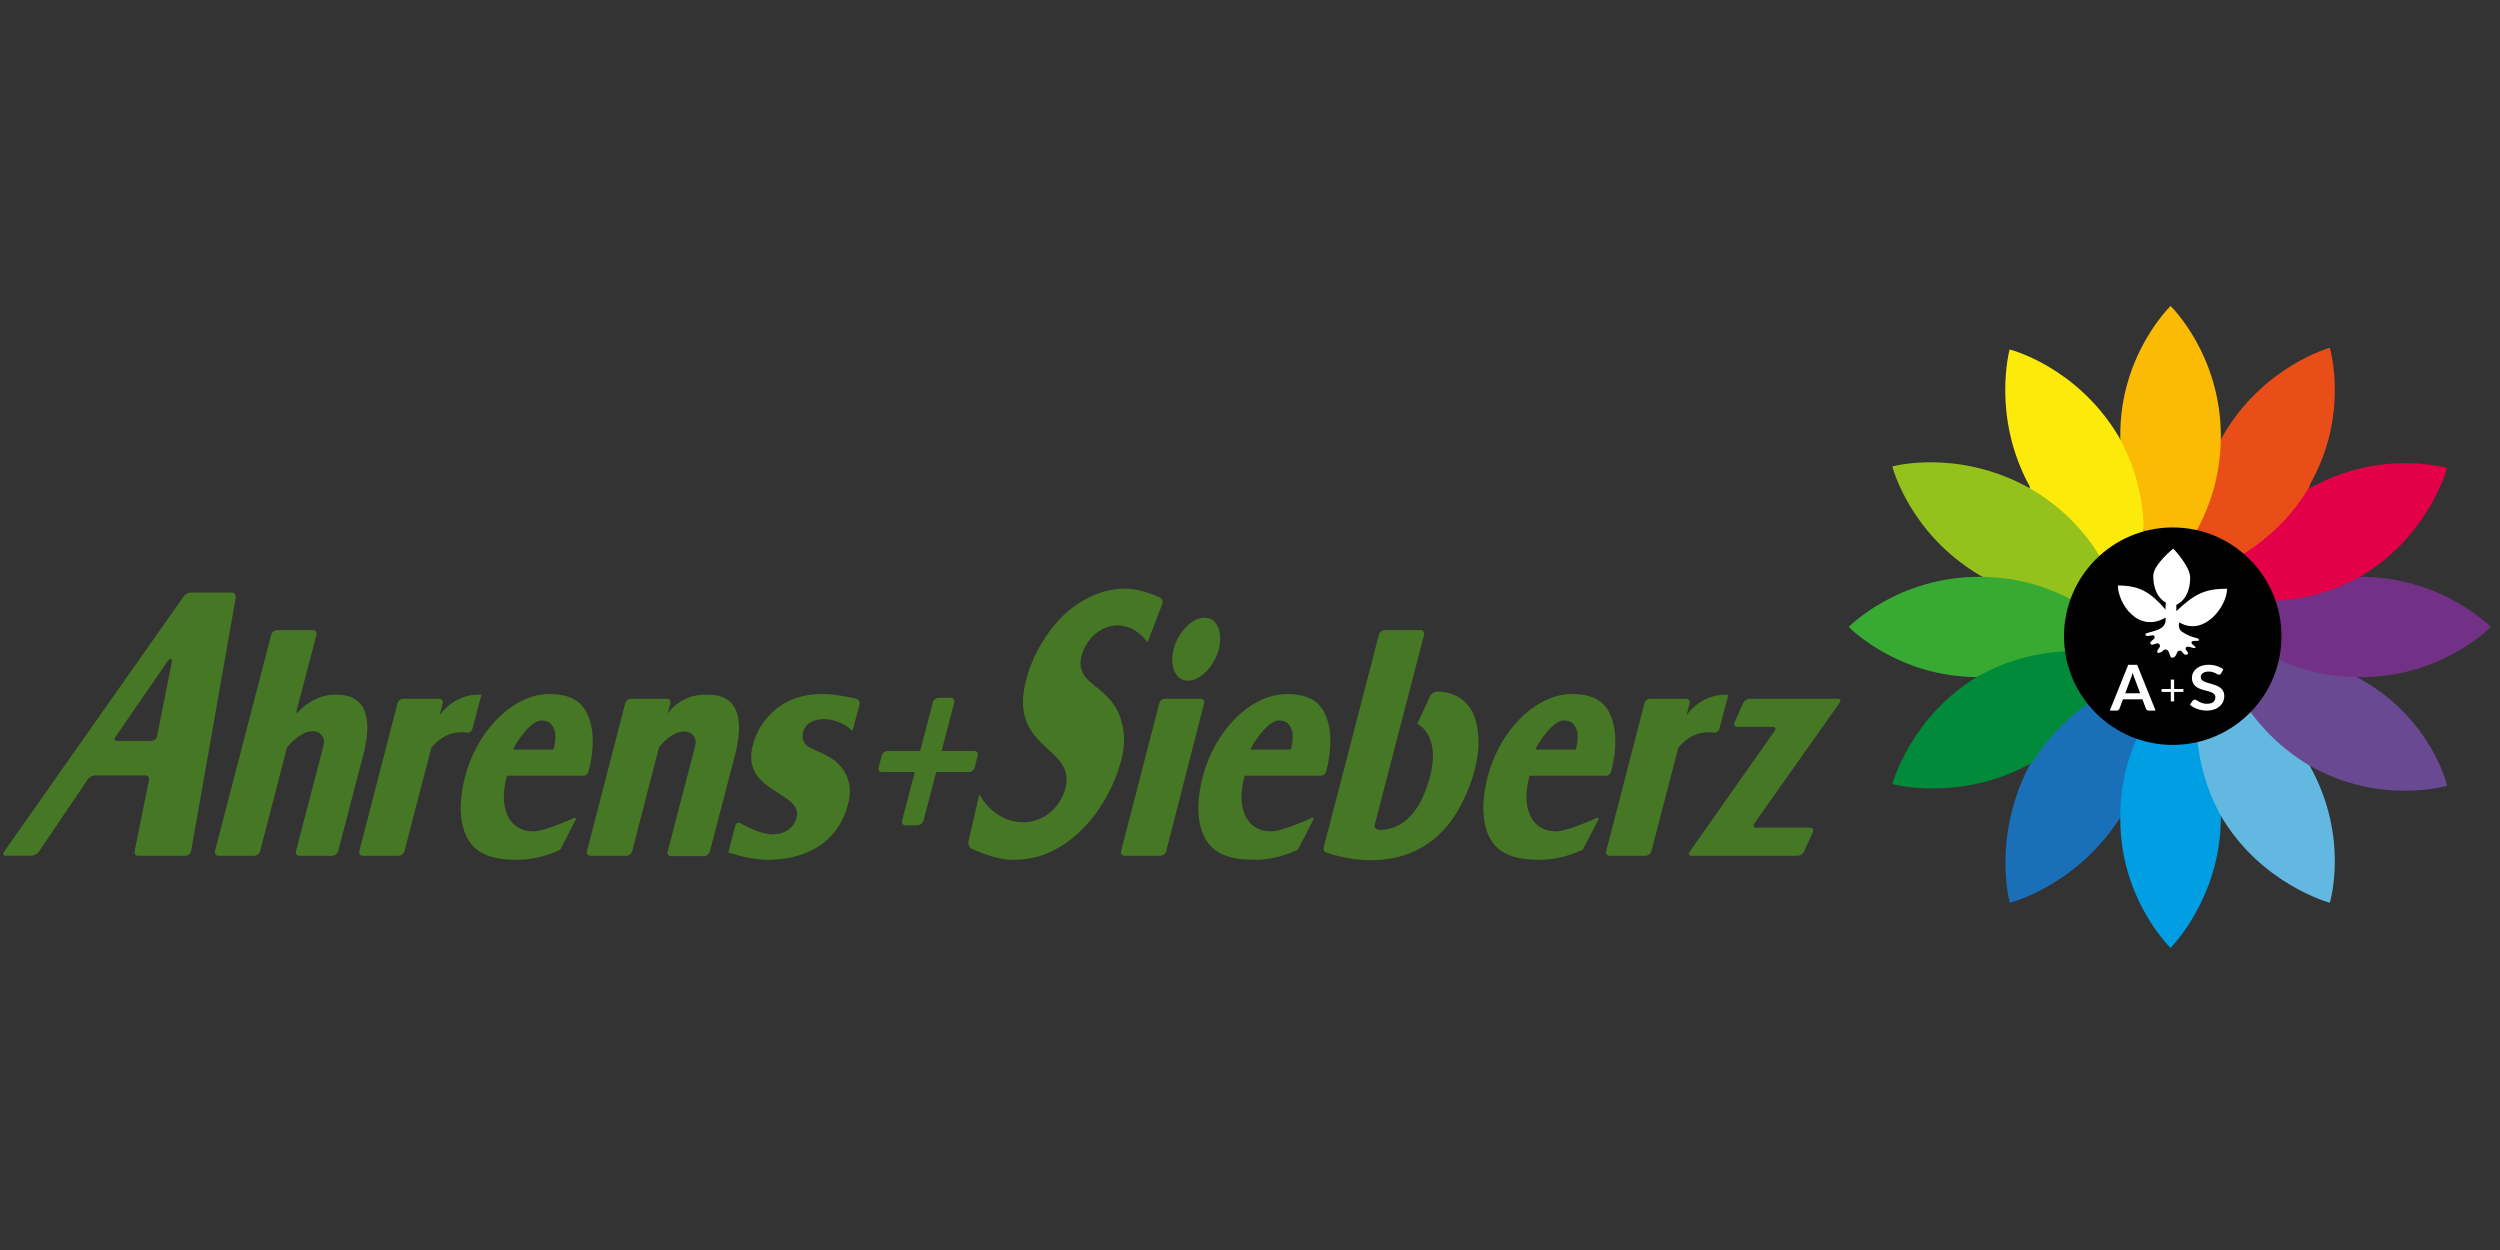 <?xml version="1.0"?>
<svg xmlns="http://www.w3.org/2000/svg" viewBox="0 -27.25 229 114.5"><rect x="0" y="-27.25" width="229" height="114.5" fill="#333333" stroke="none"/><g fill="none" fill-rule="evenodd"><path fill="#1A70B8" fill-rule="nonzero" d="M186.187 42.32c0 .16-.16.16 0 0-3.85 6.88-2.085 13.121-2.085 13.121s6.418-1.6 10.429-8.32C198.381 40.4 196.456 34 196.456 34s-6.257 1.6-10.269 8.32"/><path fill="#009EE3" fill-rule="nonzero" d="M203.43 47.633c0-.154 0-.154 0 0 0-.154 0-.154 0 0 0-7.503-4.606-11.943-4.606-11.943s-4.606 4.44-4.606 11.79v.306c0 7.35 4.606 11.79 4.606 11.79s4.606-4.594 4.606-11.943"/><path fill="#63B8E1" fill-rule="nonzero" d="M211.567 42.886c-.153 0-.153 0 0 0-3.838-6.43-9.98-7.962-9.98-7.962s-1.689 6.125 1.843 12.555c3.685 6.278 9.98 7.962 9.98 7.962s1.842-5.971-1.843-12.555c0 .153 0 .153 0 0"/><path fill="#694991" fill-rule="nonzero" d="M216.173 34.924c0-.153 0-.153 0 0 0-.153 0-.153 0 0-6.602-3.675-12.59-1.99-12.59-1.99s1.536 6.124 7.984 9.952c6.449 3.675 12.59 1.837 12.59 1.837s-1.382-6.124-7.984-9.799c.154 0 .154 0 0 0 .154 0 0 0 0 0"/><path fill="#723187" fill-rule="nonzero" d="M216.173 25.584c-7.523 0-11.976 4.594-11.976 4.594s4.453 4.593 11.823 4.593h.307c7.37 0 11.822-4.593 11.822-4.593s-4.452-4.594-11.976-4.594c.154 0 .154 0 0 0 .154 0 .154 0 0 0"/><path fill="#E40048" fill-rule="nonzero" d="M203.583 27.422s6.142 1.684 12.59-1.838c6.295-3.674 7.984-9.952 7.984-9.952s-5.988-1.837-12.59 1.837c-6.448 3.828-7.984 9.953-7.984 9.953Z"/><path fill="#E94D18" fill-rule="nonzero" d="M203.583 12.723c-.153 0-.153 0 0 0-.153.153-.153.153 0 0-3.685 6.584-1.996 12.555-1.996 12.555s6.142-1.531 9.98-7.962v-.153c3.685-6.43 1.843-12.555 1.843-12.555s-6.142 1.684-9.827 8.115"/><path fill="#FBBA03" fill-rule="nonzero" d="M198.824.78s-4.606 4.44-4.606 11.79v.306c0 7.35 4.606 11.79 4.606 11.79s4.606-4.44 4.606-11.943c0-7.503-4.606-11.943-4.606-11.943Z"/><path fill="#FCEA0B" fill-rule="nonzero" d="M194.064 12.723c-3.838-6.431-9.98-7.962-9.98-7.962s-1.689 6.124 1.843 12.555v.153c3.684 6.278 9.98 7.962 9.98 7.962s1.842-6.124-1.843-12.708c0 .153 0 .153 0 0"/><path fill="#94C11C" fill-rule="nonzero" d="M185.927 17.47s0-.154 0 0c-6.603-3.675-12.59-1.991-12.59-1.991s1.535 6.124 7.983 9.952c6.449 3.675 12.59 1.837 12.59 1.837s-1.381-5.97-7.983-9.799c.153 0 .153 0 0 0 .153 0 0 0 0 0"/><path fill="#38AA34" fill-rule="nonzero" d="M181.32 25.584c-.153 0-.153 0 0 0-7.523 0-11.975 4.594-11.975 4.594s4.452 4.593 11.822 4.593h.307c7.37 0 11.822-4.593 11.822-4.593s-4.452-4.594-11.976-4.594c.154 0 .154 0 0 0"/><path fill="#008A3A" fill-rule="nonzero" d="M192.375 36.455c1.228-1.99 1.536-3.674 1.536-3.674s-6.142-1.685-12.59 1.837c-6.296 3.675-7.984 9.952-7.984 9.952s6.141 1.684 12.59-1.837h.153c1.843-3.062 4.3-5.053 6.295-6.278"/><circle cx="199.024" cy="31.024" r="9.96" fill="#000"/><path fill="#FFF" fill-rule="nonzero" d="M194 26.382c1.972 0 2.958.589 4.366 2.206 0-.588 0-.735.141-.588 0 0-1.268-.441-1.268-2.5 0-1.03 1.831-2.5 1.831-2.5s1.55 1.618 1.55 2.647c0 2.059-1.268 2.5-1.268 2.5v.588c1.69-1.617 2.676-2.059 4.648-2.059 0 1.618-2.113 4.412-4.366 3.089-.141.294 0 .735.281.882.423.294.846.441 1.409.588l.14.147c-.14.147-.563 0-.703.147-.141.295.563.442.281.589-.281 0-.704-.294-.845 0 0 .294.423.44.141.588-.423.147-.423-.588-.845-.294-.14.147-.14.588-.563.588-.282-.147-.141-.882-.705-.735-.14.147-.281.294-.563.294-.282-.294.563-.588 0-.883-.282 0-.563.295-.704 0 0-.294.704-.44.281-.735-.281 0-.563.147-.704 0v-.147c.704-.294 1.972-.294 1.831-1.47C195.831 30.794 194 28 194 26.382"/><path fill="#FFF" d="M199.15 35v.861h.85v.272h-.85V37h-.304v-.867H198v-.272h.846V35zm-1.698 2.839h-.619a.275.275 0 0 1-.267-.177l-.321-.856h-1.78l-.321.856a.275.275 0 0 1-.094.122.267.267 0 0 1-.17.055h-.622l1.688-4.194h.817l1.689 4.194Zm-2.782-1.584h1.37l-.523-1.395a6.267 6.267 0 0 1-.164-.493c-.027.099-.055.19-.081.276a2.51 2.51 0 0 1-.08.223l-.522 1.39Zm8.776-1.818a.22.22 0 0 1-.082.088.228.228 0 0 1-.111.025.308.308 0 0 1-.145-.044 5.11 5.11 0 0 0-.19-.098 1.666 1.666 0 0 0-.256-.097 1.21 1.21 0 0 0-.346-.044c-.12 0-.225.012-.314.038a.697.697 0 0 0-.225.106.433.433 0 0 0-.137.163.48.48 0 0 0-.045.209c0 .096.03.177.091.241.062.064.143.12.244.165.1.045.215.086.344.122.129.036.26.074.394.115.134.04.266.088.395.141.128.054.243.122.344.205a.932.932 0 0 1 .243.302c.061.12.092.264.092.434 0 .185-.036.359-.108.52a1.2 1.2 0 0 1-.315.423c-.139.12-.308.215-.507.284-.2.07-.429.104-.686.104a2.499 2.499 0 0 1-1.222-.318 1.796 1.796 0 0 1-.307-.221l.25-.366a.311.311 0 0 1 .086-.067.23.23 0 0 1 .111-.027c.054 0 .112.02.174.058.062.039.136.082.22.13.085.047.185.09.3.128a1.3 1.3 0 0 0 .414.059c.246 0 .437-.052.573-.155a.525.525 0 0 0 .202-.444.38.38 0 0 0-.091-.264.731.731 0 0 0-.243-.172 1.968 1.968 0 0 0-.345-.117c-.129-.033-.26-.068-.393-.105a3.67 3.67 0 0 1-.392-.137 1.292 1.292 0 0 1-.345-.207.946.946 0 0 1-.243-.319 1.089 1.089 0 0 1-.092-.472 1 1 0 0 1 .102-.437 1.12 1.12 0 0 1 .296-.378c.13-.11.29-.197.478-.264.189-.066.405-.099.647-.099.275 0 .528.038.76.114.232.075.43.181.592.317l-.212.36Z"/><path fill="#457724" fill-rule="nonzero" d="m86.248 41.539 1.166-4.448c.061-.245-.092-.43-.338-.43h-1.073a.59.59 0 0 0-.552.43l-1.166 4.448H81.31a.59.59 0 0 0-.552.43l-.276 1.073c-.061.245.092.429.337.429h2.976l-1.166 4.447c-.061.246.092.43.337.43h1.074a.59.59 0 0 0 .552-.43l1.166-4.447h2.975a.59.59 0 0 0 .552-.43l.276-1.073c.061-.245-.092-.43-.338-.43h-2.975ZM53.767 50.71c-.061.245.092.429.338.429h3.25a.59.59 0 0 0 .553-.43l3.496-13.526c.062-.245-.092-.43-.337-.43h-3.251a.59.59 0 0 0-.552.43L53.767 50.71ZM168.51 37.122c.153-.215.06-.368-.185-.368h-8.036a.726.726 0 0 0-.613.399l-.798 1.779c-.092.214 0 .398.246.398h3.251c.245 0 .337.154.184.368l-7.79 11.073c-.154.214-.062.368.183.368h9.693a.726.726 0 0 0 .613-.399l.798-1.779c.092-.215 0-.399-.246-.399h-4.938c-.245 0-.337-.153-.184-.368l7.821-11.072Zm-33.249 1.963c-.705-3.22-3.68-2.975-3.68-2.975-.246.03-.522.215-.614.46l-1.135 2.484c1.013.552 2.3 2.393.583 6.503-1.503 3.588-4.171 3.19-4.171 3.19-.245-.031-.399-.277-.307-.491l4.509-17.36c.061-.246-.092-.43-.337-.43h-3.252a.59.59 0 0 0-.552.43l-5.03 19.384c-.061.245 0 .49.123.521 1.135.43 8.128 2.669 12.023-3.588.859-1.472 2.546-4.877 1.84-8.128m19.231-.828.276-1.074c.062-.245-.092-.43-.337-.43h-3.251a.59.59 0 0 0-.552.43L147.13 50.71c-.061.246.092.43.338.43h3.25a.59.59 0 0 0 .553-.43l2.454-9.446c1.38-1.78 3.22-1.411 3.22-1.411.245.061.49-.123.552-.368l.828-3.098c-2.116-.123-3.374 1.257-3.834 1.87m-114.219 0 .276-1.074c.061-.245-.092-.43-.338-.43h-3.25a.59.59 0 0 0-.553.43L32.911 50.71c-.062.246.092.43.337.43h3.251a.59.59 0 0 0 .552-.43l2.454-9.446c1.38-1.78 3.22-1.411 3.22-1.411.246.061.491-.123.552-.368l.829-3.098c-2.117-.123-3.374 1.257-3.834 1.87"/><path fill="#457724" fill-rule="nonzero" d="M64.9 36.386h-.091c-2.546-.092-3.65 1.748-3.65 1.748a3.91 3.91 0 0 0-.337.828l-.552 2.362c.674-.89 1.594-1.564 2.361-1.564 1.135 0 1.104 1.043 1.104 1.043-.061.245-.153.644-.214.889l-2.362 9.048c-.061.245.092.43.337.43h2.976a.59.59 0 0 0 .552-.43l2.361-9.048c.062-.245.123-.43.092-.43.062-.49 1.227-4.876-2.576-4.876m-34.045 0h-.092c-1.994-.061-3.405 1.533-3.405 1.533-.153.184-.245.154-.184-.092l1.81-6.931c.06-.246-.092-.43-.338-.43h-3.251a.59.59 0 0 0-.552.43L19.69 50.709c-.061.246.092.43.337.43h3.252a.59.59 0 0 0 .552-.43l2.453-9.477c.645-.828 1.565-1.472 2.3-1.503 1.136 0 1.105 1.043 1.105 1.043-.061.245-.153.644-.215.89l-2.361 9.047c-.062.246.092.43.337.43h2.975a.59.59 0 0 0 .552-.43l2.362-9.048c.061-.245.123-.43.092-.43.061-.46 1.227-4.845-2.576-4.845m79.44.797c.061-.245-.092-.43-.338-.43h-3.22a.59.59 0 0 0-.552.43l-3.497 13.526c-.061.246.092.43.338.43h3.25a.59.59 0 0 0 .553-.43l3.466-13.526Zm.03-7.852c-1.134 0-2.392 1.289-2.821 2.884-.4 1.594.184 2.883 1.319 2.883 1.134 0 2.392-1.289 2.821-2.883.399-1.595-.184-2.884-1.319-2.884Zm6.809 9.417c-1.012 0-2.27 2.055-2.27 2.055-.122.214-.245.429-.275.49-.03.062 0 .123.061.123h3.527c.031 0 .092-.061.092-.123.154-.644.276-1.533-.153-2.085-.184-.307-.521-.46-.982-.46m-2.177 12.759c-1.35 0-3.251-.153-4.264-1.503-1.012-1.288-1.196-3.527-.52-6.104 1.134-4.324 4.446-7.575 7.728-7.575 1.442 0 2.546.398 3.16 1.288 1.502 2.177.429 5.735.429 5.735-.03.246-.246.46-.49.46h-6.932c-.031 0-.062.062-.093.123-.43 1.656-.306 3.067.368 3.987.46.644 1.197.982 2.086.982 1.043 0 3.65-1.196 3.65-1.196.215-.092.307 0 .184.214l-1.38 2.669c-1.258.583-2.638.92-3.926.92m28.279-12.759c-1.012 0-2.27 2.055-2.27 2.055-.122.214-.245.429-.276.49-.03.062 0 .123.062.123h3.526c.031 0 .093-.061.093-.123.153-.644.276-1.533-.154-2.085-.153-.307-.521-.46-.981-.46m-2.178 12.759c-1.35 0-3.25-.153-4.263-1.503-1.012-1.288-1.196-3.527-.521-6.104 1.134-4.324 4.447-7.575 7.729-7.575 1.441 0 2.545.398 3.159 1.288 1.503 2.177.43 5.735.43 5.735-.031.246-.246.46-.491.46h-6.932c-.03 0-.062.062-.092.123-.43 1.656-.307 3.067.368 3.987.46.644 1.196.982 2.085.982 1.043 0 3.65-1.196 3.65-1.196.215-.092.307 0 .184.214l-1.38 2.669c-1.257.583-2.638.92-3.926.92M49.596 38.748c-1.012 0-2.27 2.055-2.27 2.055-.123.214-.245.429-.276.49-.03.062 0 .123.061.123h3.527c.031 0 .093-.061.093-.123.153-.644.276-1.533-.154-2.085-.184-.307-.521-.46-.981-.46m-2.209 12.759c-1.35 0-3.25-.153-4.263-1.503-1.012-1.288-1.196-3.527-.521-6.104 1.135-4.324 4.447-7.575 7.729-7.575 1.442 0 2.546.398 3.16 1.288 1.502 2.177.429 5.735.429 5.735-.031.246-.246.46-.491.46h-6.932c-.03 0-.061.062-.092.123-.43 1.656-.307 3.067.368 3.987.46.644 1.196.982 2.086.982 1.043 0 3.65-1.196 3.65-1.196.214-.092.306 0 .184.214l-1.38 2.669c-1.258.583-2.638.92-3.927.92m31.347-14.201a.464.464 0 0 0-.307-.552s-1.81-.43-2.944-.43c-1.135 0-2.485.123-3.834.982a6.11 6.11 0 0 0-2.7 3.773c-.613 2.423.951 3.435 2.362 4.324.982.644 1.933 1.227 1.657 2.24-.369 1.38-1.687 1.533-2.24 1.533-1.165 0-2.883-1.012-2.883-1.012-.214-.123-.429-.031-.49.214l-.644 2.454c1.073.338 2.33.675 3.65.675 1.81 0 6.134-.49 7.33-5.122.46-1.718-.184-2.914-.828-3.589-.522-.583-1.564-1.043-1.564-1.043a10.81 10.81 0 0 1-.522-.245c-.061-.03-.153-.061-.184-.092-.521-.215-1.288-.552-1.012-1.626.215-.858 1.104-1.165 1.84-1.165 1.012 0 1.933.399 2.669 1.073l.644-2.392ZM92.69 51.507c-1.565 0-3.681-1.012-3.681-1.012-.215-.092-.338-.399-.307-.644l1.012-4.356c.828 1.565 2.362 2.577 4.018 2.577 1.288 0 2.945-.706 3.711-2.669.767-1.993-.306-3.006-1.472-4.048-1.533-1.442-3.282-3.068-1.533-7.699.797-2.055 2.239-4.08 3.803-5.245 1.533-1.135 3.159-1.748 4.877-1.748 1.35 0 3.097.797 3.097.797a.49.49 0 0 1 .246.614l-1.35 3.527c-.736-1.012-1.717-1.564-2.76-1.564-1.104 0-2.515.736-3.16 2.423-.643 1.687.307 2.484 1.013 3.036l.061.062c.061.061.184.153.246.184.828.705 1.625 1.41 2.055 2.607.613 1.625.52 3.251-.307 5.429-.92 2.423-2.423 4.508-4.202 5.889-2.117 1.595-3.834 1.84-5.368 1.84M10.582 40.25c-.154.215-.062.369.184.369h3.098c.245 0 .49-.215.52-.43l1.32-6.625c.061-.245.03-.46-.062-.46s-.276.153-.398.368l-4.662 6.778ZM.552 51.14c-.245 0-.337-.154-.184-.368L16.808 27.4a.95.95 0 0 1 .705-.368h3.712c.245 0 .398.215.368.46l-4.08 23.188a.555.555 0 0 1-.521.46h-4.325a.336.336 0 0 1-.337-.43l1.319-6.502c.061-.245-.123-.43-.338-.43h-4.57a.95.95 0 0 0-.705.369L3.558 50.77a.95.95 0 0 1-.706.368h-2.3Z"/></g></svg>
